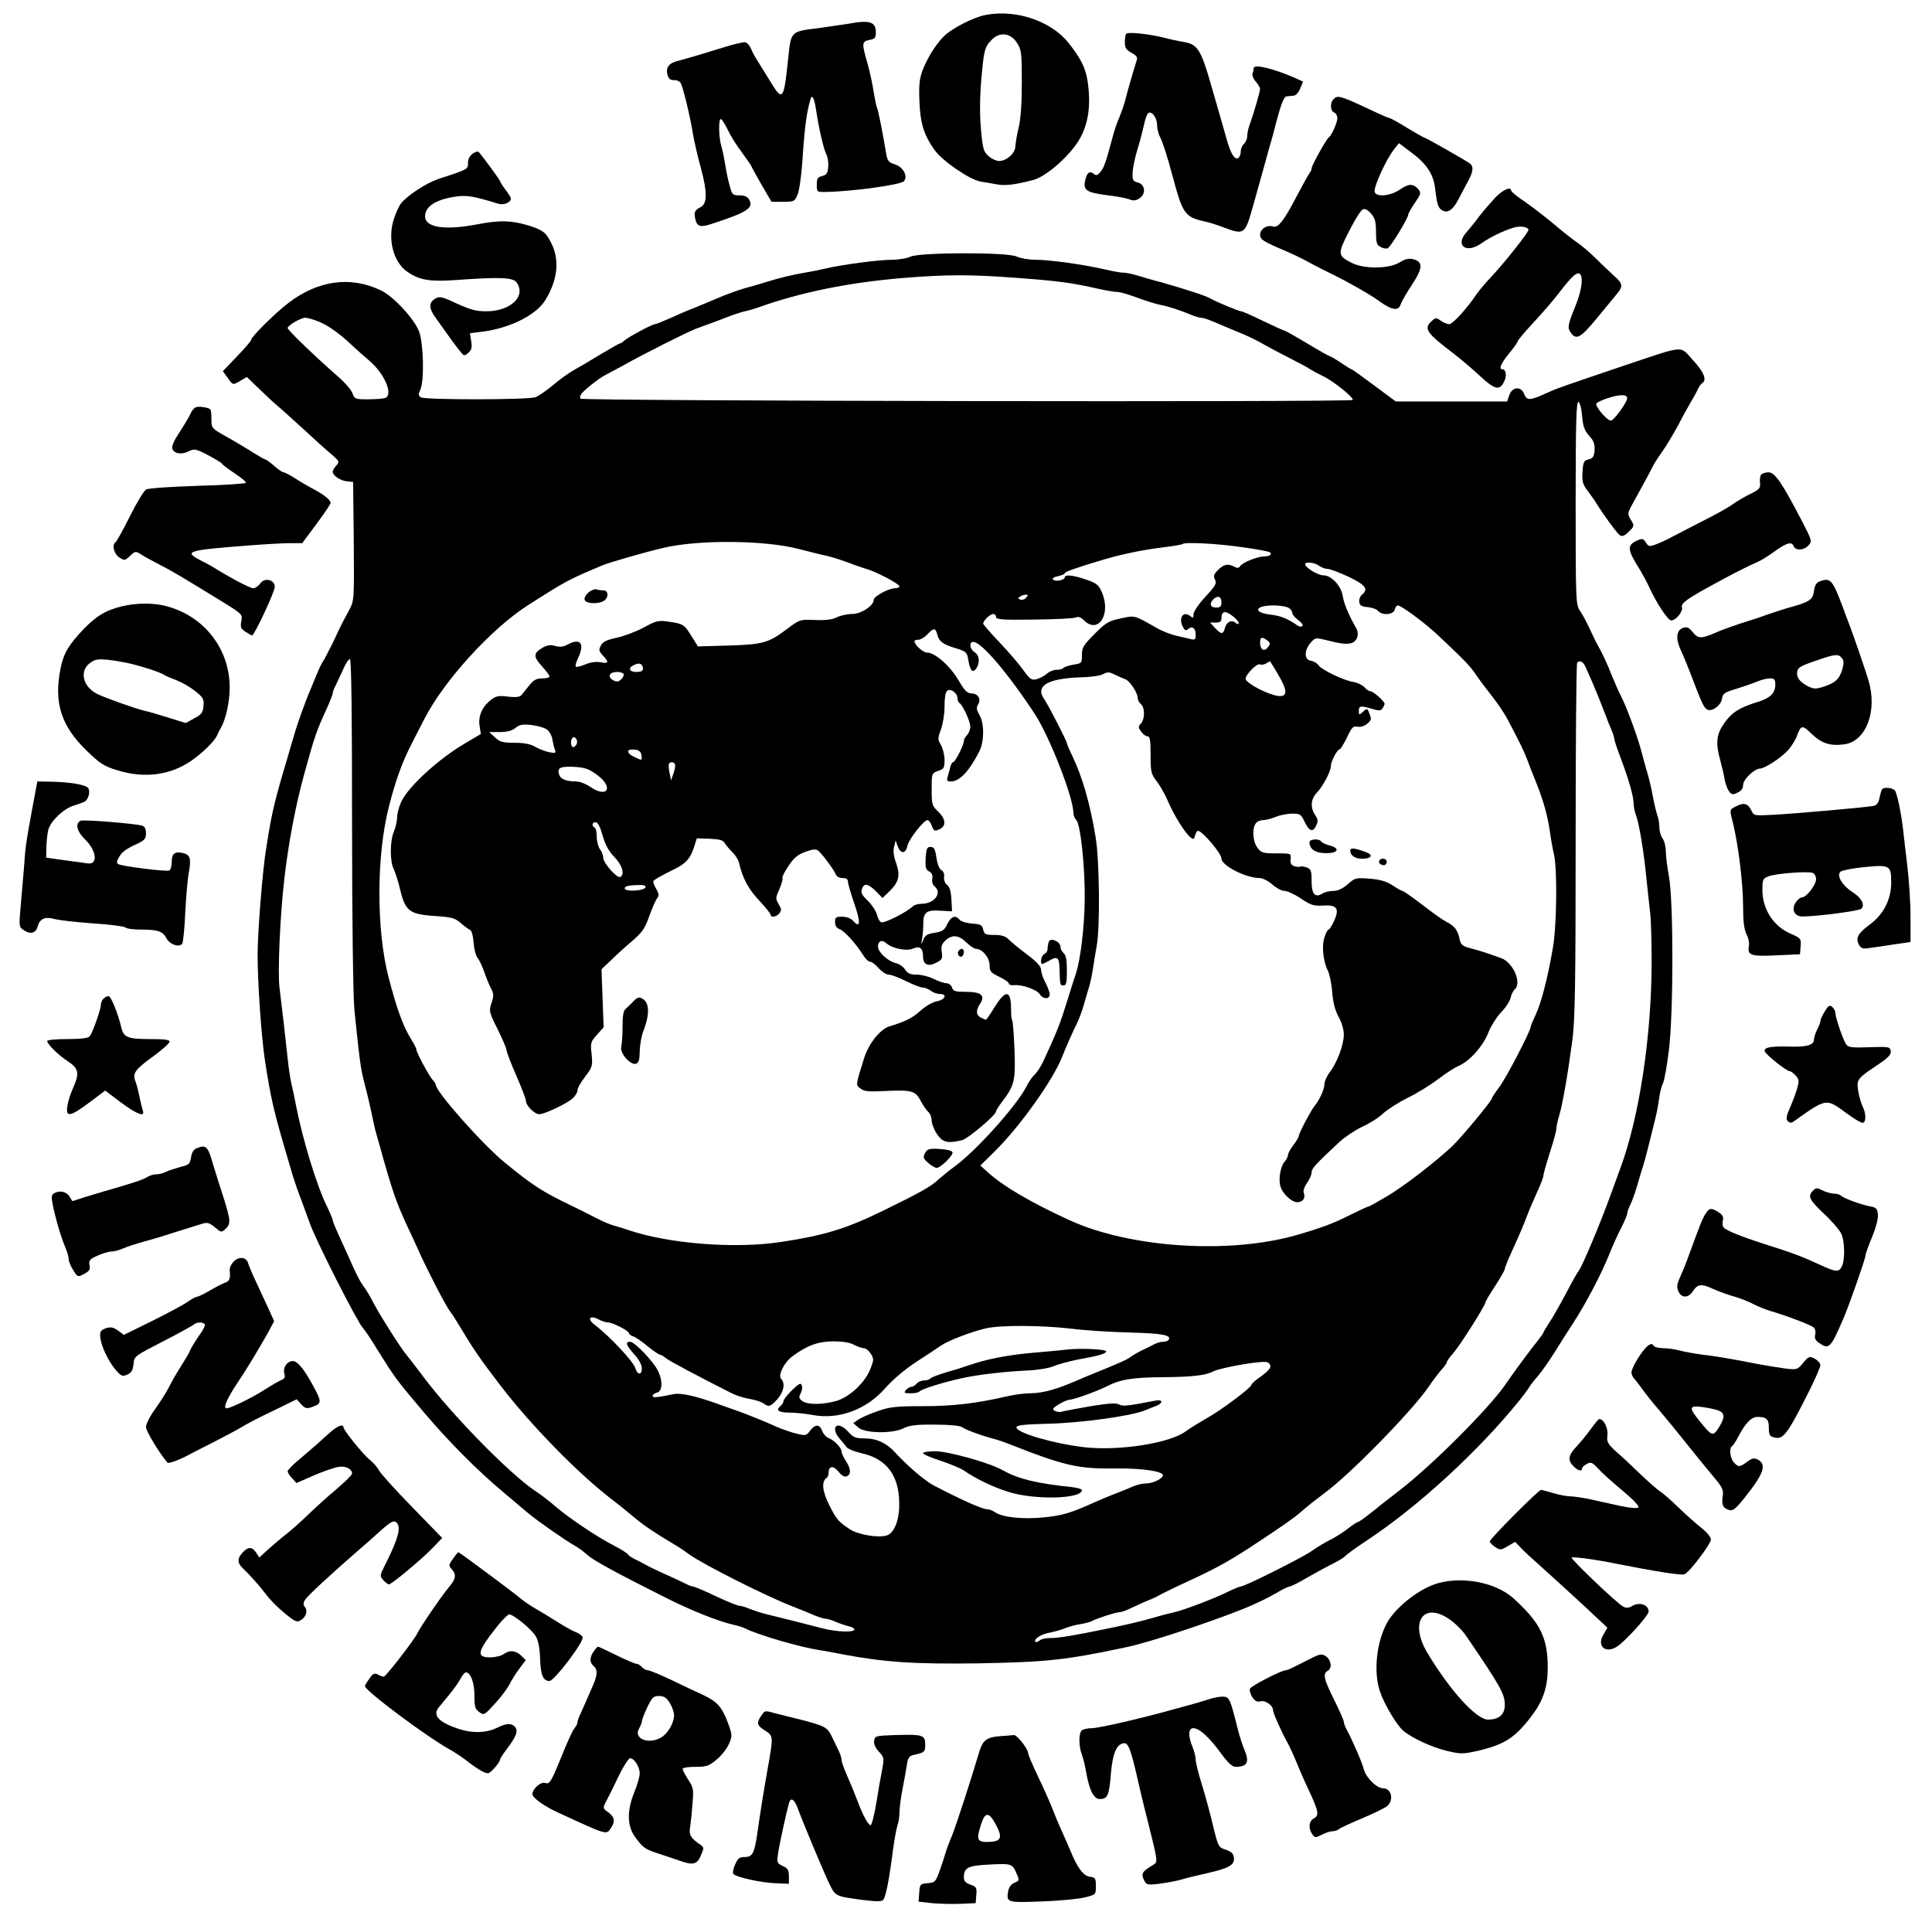 <?xml version="1.0" encoding="UTF-8" standalone="no"?>
<svg xmlns="http://www.w3.org/2000/svg" version="1.0" width="900pt" height="894pt" viewBox="0 0 900 894" preserveAspectRatio="xMidYMid meet">
  <g transform="translate(0,894) scale(0.1,-0.1)" fill="#000000" stroke="none">
    <path d="M4595 8871 c-59 -10 -165 -65 -201 -103 -40 -42 -75 -100 -98 -160 -13 -37 -16 -68 -13 -140 4 -103 21 -157 70 -226 38 -53 164 -139 216 -148 20 -3 54 -9 76 -13 38 -7 85 -1 166 20 50 12 139 83 193 154 62 79 82 179 62 310 -10 60 -31 103 -89 176 -80 100 -242 156 -382 130z m142 -130 c21 -32 23 -44 23 -185 0 -97 -5 -172 -15 -211 -8 -33 -14 -72 -15 -87 0 -31 -41 -68 -76 -68 -12 0 -35 10 -49 23 -23 20 -27 33 -35 121 -6 63 -6 143 0 220 13 153 16 165 48 199 38 40 88 35 119 -12z"></path>
    <path d="M3950 8829 c-25 -4 -83 -12 -130 -19 -140 -18 -134 -11 -149 -148 -20 -192 -25 -197 -86 -96 -22 36 -48 78 -57 92 -10 15 -23 39 -29 54 -6 15 -18 29 -27 31 -9 2 -55 -9 -102 -24 -77 -24 -157 -48 -217 -64 -38 -10 -52 -31 -44 -62 6 -20 14 -27 29 -26 11 1 25 -4 31 -11 11 -13 46 -156 61 -251 5 -27 20 -94 35 -148 30 -111 30 -165 0 -181 -28 -15 -33 -24 -27 -51 7 -40 23 -46 77 -28 168 55 196 74 175 113 -8 14 -21 20 -45 20 -32 0 -35 3 -45 42 -7 22 -16 66 -21 97 -5 31 -13 72 -19 91 -13 44 -13 133 -1 125 6 -3 20 -27 33 -53 12 -26 41 -72 64 -102 22 -30 43 -60 45 -66 2 -6 24 -45 48 -87 l45 -77 53 0 c52 0 55 1 69 35 8 20 19 99 24 187 9 132 19 202 36 257 7 23 17 4 25 -47 13 -89 36 -187 48 -210 7 -13 11 -39 9 -60 -2 -29 -8 -37 -28 -42 -21 -5 -25 -12 -25 -40 0 -35 0 -35 45 -34 119 2 347 33 361 50 19 24 -3 65 -41 78 -30 9 -36 16 -42 51 -14 87 -38 207 -43 215 -3 4 -9 36 -15 71 -5 35 -18 96 -29 134 -27 94 -27 101 9 109 25 4 30 10 30 34 0 51 -27 60 -130 41z"></path>
    <path d="M5247 8783 c-4 -3 -7 -21 -7 -39 0 -27 6 -36 31 -50 21 -11 29 -21 25 -32 -16 -50 -48 -162 -55 -192 -5 -19 -17 -53 -26 -75 -10 -22 -24 -62 -31 -90 -32 -120 -41 -147 -58 -166 -13 -16 -20 -18 -31 -9 -19 16 -32 6 -40 -31 -10 -45 7 -56 100 -68 45 -5 92 -14 107 -20 19 -7 31 -6 47 6 31 21 25 65 -9 73 -22 5 -25 11 -24 46 1 21 11 71 23 109 12 39 25 90 30 113 5 24 13 48 19 54 15 15 42 -19 42 -54 0 -16 6 -42 14 -56 14 -29 33 -88 61 -192 44 -165 56 -182 145 -201 19 -4 61 -17 92 -29 94 -35 98 -33 135 100 18 63 40 142 49 175 9 33 22 80 29 105 8 25 21 74 30 110 24 90 36 120 49 121 6 1 20 2 30 3 12 0 25 14 33 34 l13 32 -42 19 c-100 43 -188 64 -188 43 0 -6 -2 -17 -5 -24 -3 -8 3 -25 15 -38 11 -13 20 -28 20 -33 0 -13 -28 -110 -46 -160 -8 -20 -14 -48 -14 -61 0 -13 -7 -29 -15 -36 -8 -7 -15 -23 -15 -36 0 -12 -5 -26 -12 -30 -16 -10 -35 20 -53 85 -9 31 -25 88 -36 126 -11 39 -27 95 -36 125 -49 171 -64 194 -131 205 -20 3 -62 12 -92 20 -69 17 -165 27 -173 18z"></path>
    <path d="M6212 8478 c-17 -17 -15 -55 3 -62 8 -3 15 -15 15 -26 0 -21 -26 -80 -40 -90 -12 -9 -80 -131 -80 -144 0 -6 -4 -16 -9 -21 -5 -6 -32 -55 -61 -110 -60 -115 -86 -148 -111 -140 -27 9 -59 -12 -59 -39 0 -20 13 -29 86 -61 48 -20 103 -46 123 -57 20 -11 54 -29 76 -40 22 -11 54 -27 70 -35 74 -37 164 -89 206 -120 55 -39 85 -42 94 -10 4 12 27 52 52 90 51 77 53 107 8 119 -22 6 -38 2 -65 -14 -49 -31 -167 -32 -224 -2 -65 33 -66 41 -11 148 26 52 55 98 64 101 10 4 24 -3 38 -20 18 -21 23 -38 23 -85 0 -50 3 -61 21 -70 11 -7 26 -9 33 -7 13 5 96 141 96 157 0 5 14 30 31 55 30 44 30 47 14 66 -24 25 -43 24 -87 -6 -42 -28 -105 -34 -114 -10 -8 20 53 153 92 202 l21 26 56 -42 c71 -52 104 -101 112 -166 10 -82 14 -94 36 -106 25 -13 48 5 74 54 9 18 27 52 40 76 28 49 31 74 13 89 -15 12 -208 122 -215 122 -2 0 -38 20 -79 45 -40 25 -77 45 -81 45 -4 0 -25 9 -47 19 -185 87 -193 90 -214 69z"></path>
    <path d="M2202 8224 c-14 -9 -22 -26 -22 -43 0 -30 2 -29 -139 -75 -53 -18 -139 -73 -172 -112 -9 -11 -24 -43 -34 -73 -31 -95 -3 -203 64 -248 57 -39 105 -46 231 -37 194 14 260 12 276 -11 47 -64 -27 -135 -140 -135 -52 0 -74 6 -173 52 -32 14 -47 17 -62 9 -35 -19 -35 -47 1 -95 18 -25 44 -61 58 -81 14 -20 36 -50 49 -66 23 -29 24 -29 43 -12 15 13 18 25 13 54 l-6 37 58 7 c128 16 252 78 294 148 66 109 68 211 7 299 -14 20 -38 33 -87 48 -81 24 -133 25 -238 5 -152 -29 -243 -15 -243 38 1 47 53 79 148 92 49 6 80 1 193 -34 25 -8 59 6 59 24 0 5 -11 23 -25 41 -14 18 -25 36 -25 39 0 5 -74 107 -100 137 -3 4 -16 1 -28 -8z"></path>
    <path d="M6964 8018 c-22 -24 -56 -63 -75 -88 -18 -25 -44 -56 -56 -70 -58 -63 -3 -105 70 -52 42 29 97 56 149 72 30 9 68 3 68 -11 0 -12 -111 -152 -170 -215 -27 -28 -59 -66 -72 -85 -45 -67 -111 -139 -127 -139 -9 0 -27 7 -39 16 -21 15 -25 15 -43 -2 -38 -34 -24 -55 100 -149 35 -27 92 -75 127 -108 68 -63 91 -68 112 -22 12 25 7 55 -9 55 -19 0 -7 27 31 74 22 26 40 52 40 56 0 5 33 44 73 87 40 43 94 105 119 138 25 33 55 69 67 79 47 43 53 -30 12 -134 -38 -94 -40 -106 -24 -129 25 -37 47 -25 122 67 40 48 80 97 90 109 34 40 32 51 -12 90 -23 21 -62 58 -87 83 -25 25 -63 57 -85 72 -22 15 -69 52 -105 83 -36 30 -95 76 -132 102 -38 25 -68 50 -68 54 0 23 -40 5 -76 -33z"></path>
    <path d="M4240 7744 c-14 -7 -52 -14 -85 -14 -62 0 -236 -23 -315 -42 -25 -6 -65 -14 -90 -18 -51 -8 -126 -26 -185 -45 -22 -7 -67 -20 -100 -29 -33 -10 -89 -30 -125 -46 -36 -15 -85 -36 -110 -46 -25 -9 -73 -30 -108 -46 -34 -15 -66 -28 -71 -28 -12 0 -123 -59 -142 -76 -8 -8 -18 -14 -22 -14 -3 0 -44 -24 -92 -52 -47 -29 -105 -63 -127 -75 -22 -13 -64 -43 -93 -68 -29 -24 -65 -49 -80 -55 -33 -13 -514 -13 -534 -1 -12 8 -13 14 -3 36 19 41 15 211 -5 269 -21 58 -119 165 -178 193 -140 68 -292 48 -430 -57 -62 -47 -175 -159 -175 -173 0 -5 -30 -40 -66 -77 l-66 -69 22 -30 c25 -36 24 -36 61 -14 l29 17 61 -59 c34 -33 69 -65 78 -72 9 -7 61 -54 117 -105 55 -51 118 -108 139 -125 36 -31 37 -34 22 -51 -10 -10 -17 -23 -17 -29 0 -18 34 -41 65 -45 l30 -3 3 -276 c2 -273 2 -276 -21 -320 -36 -66 -41 -77 -77 -154 -19 -38 -39 -77 -45 -85 -6 -8 -19 -35 -29 -60 -10 -25 -24 -58 -31 -75 -21 -48 -62 -162 -75 -210 -5 -16 -18 -59 -28 -95 -62 -207 -75 -259 -101 -425 -18 -106 -40 -388 -41 -497 0 -137 17 -385 35 -503 27 -175 42 -237 102 -440 8 -27 21 -70 28 -95 8 -25 23 -70 35 -100 11 -30 31 -84 44 -120 27 -77 219 -456 246 -485 10 -11 40 -55 66 -99 86 -137 87 -139 218 -294 119 -140 248 -270 371 -373 49 -41 101 -85 115 -97 36 -31 172 -126 211 -148 19 -10 48 -31 64 -46 30 -27 129 -81 364 -199 120 -61 249 -112 321 -128 19 -4 44 -12 55 -18 56 -28 249 -85 340 -99 17 -2 64 -11 105 -19 200 -38 338 -47 635 -43 322 6 408 15 690 75 103 21 374 110 550 180 56 23 113 50 160 78 22 13 45 24 52 25 7 0 45 19 85 43 40 23 94 52 120 65 26 13 50 28 54 33 3 5 49 39 102 74 237 156 520 416 712 654 19 24 39 51 44 60 5 9 23 32 40 51 17 20 51 68 76 108 25 40 65 103 89 140 56 85 132 230 167 318 15 38 40 94 56 124 15 30 28 60 28 66 0 7 6 25 14 41 8 15 22 55 32 88 9 33 23 78 30 100 11 37 19 68 54 210 7 28 16 73 19 100 4 28 12 59 18 70 6 11 18 79 27 150 22 173 22 692 1 810 -8 44 -15 98 -15 120 0 22 -7 49 -15 59 -8 11 -15 34 -15 52 0 18 -4 44 -10 58 -5 15 -14 52 -20 84 -5 31 -17 82 -26 112 -9 30 -22 78 -29 105 -18 67 -68 203 -94 253 -12 23 -30 65 -42 94 -19 51 -50 116 -69 148 -5 8 -20 40 -34 70 -14 30 -34 69 -46 85 -19 29 -20 44 -20 503 0 375 3 473 13 470 7 -3 14 -29 17 -65 4 -49 11 -68 33 -93 22 -24 27 -39 25 -68 -2 -29 -8 -37 -28 -42 -22 -5 -25 -12 -28 -58 -3 -45 1 -58 25 -90 15 -20 33 -45 38 -54 35 -57 99 -144 112 -152 11 -6 23 -1 41 18 26 25 26 27 9 55 -16 27 -16 30 7 72 62 112 80 146 94 174 8 17 30 50 48 75 17 25 50 79 72 120 21 41 49 91 60 110 12 19 26 45 31 57 5 11 15 24 20 28 24 14 9 52 -43 108 -64 69 -27 72 -341 -33 -283 -96 -288 -97 -352 -126 -66 -30 -81 -30 -93 1 -14 37 -55 34 -69 -5 l-10 -30 -260 0 -259 0 -101 75 c-55 41 -102 75 -105 75 -3 0 -25 14 -49 30 -25 17 -48 30 -51 30 -3 0 -51 27 -106 60 -55 33 -103 60 -106 60 -4 0 -48 20 -100 45 -51 25 -97 45 -102 45 -11 0 -117 44 -146 61 -20 12 -127 46 -226 74 -36 9 -85 24 -109 31 -25 8 -55 14 -69 14 -13 0 -51 7 -85 15 -99 23 -257 45 -322 45 -34 0 -72 7 -89 15 -40 21 -458 20 -496 -1z m505 -99 c187 -14 247 -22 375 -51 36 -8 74 -14 86 -14 12 0 52 -12 90 -26 38 -14 87 -30 109 -34 41 -8 86 -23 143 -46 18 -8 39 -14 47 -14 8 0 31 -7 52 -16 61 -26 95 -40 143 -60 25 -10 65 -30 90 -44 25 -15 79 -43 120 -64 41 -21 89 -46 105 -57 17 -10 41 -23 54 -29 48 -21 151 -104 142 -113 -11 -11 -3587 -5 -3597 6 -3 3 -2 12 3 20 8 16 87 78 113 90 8 4 44 24 80 43 94 53 299 156 340 172 19 7 46 17 60 22 14 5 50 18 80 30 30 12 71 26 90 30 19 4 49 13 65 19 194 69 417 115 670 136 207 17 319 17 540 0z m-3263 -202 c44 -17 98 -55 154 -108 17 -16 55 -50 83 -74 72 -60 115 -160 75 -175 -9 -3 -44 -6 -79 -6 -60 0 -63 1 -73 28 -5 16 -38 53 -73 83 -94 82 -229 211 -229 221 0 12 62 48 82 48 10 0 37 -8 60 -17z m6098 -358 c0 -19 -62 -104 -76 -104 -18 -1 -77 70 -67 80 14 14 86 38 116 38 17 1 27 -4 27 -14z m-3860 -702 c52 -13 113 -29 135 -33 22 -5 65 -19 95 -30 30 -12 69 -25 85 -30 43 -11 155 -70 155 -81 0 -5 -9 -9 -20 -9 -30 0 -100 -38 -100 -54 0 -28 -59 -66 -101 -66 -22 0 -53 -7 -70 -15 -20 -11 -52 -15 -102 -13 -71 3 -72 2 -131 -42 -86 -65 -112 -72 -273 -77 l-142 -4 -31 50 c-33 53 -38 56 -111 66 -41 6 -54 3 -112 -29 -36 -19 -92 -40 -126 -47 -45 -10 -63 -18 -72 -36 -11 -20 -9 -26 9 -46 30 -32 28 -39 -10 -32 -21 4 -48 0 -72 -10 -21 -9 -41 -14 -44 -10 -3 3 2 21 11 40 33 69 10 96 -52 61 -17 -9 -34 -11 -55 -5 -22 7 -37 4 -60 -9 -42 -25 -42 -41 -1 -86 19 -21 35 -42 35 -47 0 -5 -15 -9 -34 -9 -27 0 -40 -7 -60 -32 -15 -18 -31 -39 -37 -46 -8 -9 -26 -11 -63 -7 -43 6 -55 3 -79 -15 -41 -32 -60 -76 -53 -121 l6 -38 -76 -45 c-121 -71 -262 -200 -295 -271 -10 -22 -19 -54 -19 -71 0 -17 -7 -48 -15 -67 -19 -45 -19 -139 -1 -175 7 -15 22 -60 31 -100 24 -96 43 -111 162 -119 77 -5 92 -9 120 -33 17 -15 36 -29 43 -32 7 -2 14 -27 16 -57 2 -30 10 -61 17 -70 8 -9 22 -38 32 -66 9 -27 24 -63 32 -79 13 -24 14 -34 3 -67 -13 -37 -12 -43 28 -123 23 -46 42 -91 42 -99 0 -8 20 -60 45 -117 25 -57 45 -110 45 -118 0 -22 40 -62 62 -62 25 0 127 48 156 74 12 11 22 27 22 37 0 10 16 39 36 64 34 45 35 50 30 104 -6 53 -5 58 25 91 l31 35 -5 135 -5 135 42 40 c22 22 67 63 99 90 49 42 62 61 82 119 14 38 30 75 37 83 9 11 8 21 -6 44 -10 17 -15 33 -12 36 8 8 43 28 101 56 53 27 73 51 90 107 l11 35 59 -2 c45 -2 63 -6 70 -19 6 -10 22 -29 36 -43 15 -14 29 -37 32 -51 16 -70 43 -121 93 -174 30 -32 54 -62 54 -67 0 -15 27 -10 41 7 10 13 10 20 -4 43 -15 25 -14 30 4 70 10 24 17 47 14 51 -3 4 10 30 28 56 24 37 43 53 78 66 37 13 50 14 61 5 20 -17 73 -89 81 -109 4 -11 17 -18 32 -18 17 0 25 -5 25 -17 0 -10 14 -56 30 -103 30 -86 28 -117 -5 -80 -11 12 -31 20 -52 20 -29 0 -33 -3 -33 -25 0 -17 7 -28 23 -34 22 -9 75 -67 110 -123 10 -16 23 -28 31 -28 7 0 25 -13 39 -30 15 -16 36 -30 47 -30 11 0 47 -13 80 -30 33 -16 68 -30 78 -30 10 0 27 -7 38 -15 10 -8 29 -15 42 -15 36 0 26 -27 -14 -34 -20 -4 -53 -23 -76 -44 -38 -34 -69 -50 -145 -73 -43 -13 -97 -81 -118 -149 -40 -129 -39 -122 -17 -140 17 -14 37 -16 116 -12 122 6 141 1 165 -46 11 -21 27 -44 35 -51 9 -8 16 -25 16 -40 0 -14 11 -43 25 -64 27 -39 49 -44 117 -28 26 6 158 117 158 134 0 4 12 24 26 42 60 79 65 98 60 244 -3 73 -8 136 -11 139 -3 3 -5 24 -5 48 0 93 -24 97 -76 14 -20 -33 -39 -60 -41 -60 -2 0 -13 5 -24 10 -23 13 -24 33 -3 65 25 38 5 55 -67 55 -49 0 -59 3 -64 20 -4 11 -15 20 -26 20 -11 0 -37 9 -59 20 -22 11 -57 20 -78 20 -31 0 -43 5 -56 24 -8 13 -28 27 -44 30 -35 8 -82 51 -82 76 0 27 18 35 38 17 29 -26 96 -39 127 -25 30 13 45 1 45 -38 0 -37 24 -48 60 -29 29 15 32 20 27 50 -4 26 0 38 17 54 31 29 62 26 98 -9 16 -16 37 -30 46 -30 28 0 62 -41 62 -76 0 -28 5 -35 45 -54 25 -12 45 -26 45 -32 0 -5 10 -8 23 -7 36 4 106 -20 120 -41 15 -25 47 -26 47 -2 0 9 -9 34 -20 55 -11 20 -20 47 -20 59 0 16 -20 38 -67 73 -37 28 -75 59 -85 70 -14 14 -32 20 -66 20 -41 0 -47 3 -52 25 -5 22 -12 25 -52 28 -26 2 -52 10 -58 18 -20 23 -39 16 -57 -20 -13 -29 -23 -35 -59 -41 -34 -5 -45 -11 -53 -33 -10 -25 -11 -25 -5 8 3 19 5 48 5 64 -1 56 14 68 77 64 l57 -3 -3 55 c-2 38 -8 59 -20 68 -10 7 -16 23 -14 37 2 14 -3 27 -13 32 -10 6 -19 30 -23 59 -6 40 -11 49 -27 49 -17 0 -20 -8 -23 -52 -2 -43 0 -54 16 -62 13 -7 18 -18 15 -34 -3 -14 2 -29 11 -36 37 -31 -2 -81 -62 -81 -15 0 -33 -5 -39 -11 -27 -27 -133 -81 -148 -75 -7 2 -16 19 -20 35 -4 17 -23 46 -42 65 -27 25 -34 38 -28 54 9 30 28 27 65 -9 l31 -32 29 28 c47 45 55 76 35 133 -12 33 -15 59 -10 78 l7 29 10 -27 c13 -37 37 -36 45 2 6 30 76 120 94 120 5 0 14 -11 19 -25 11 -28 14 -29 41 -15 28 15 23 48 -11 80 -28 26 -30 33 -30 103 0 74 0 75 30 86 27 9 30 14 30 51 0 23 -8 55 -17 70 -15 26 -15 31 0 72 9 24 17 71 17 103 0 74 9 91 39 76 11 -7 21 -20 21 -31 0 -10 4 -21 9 -24 16 -10 51 -86 51 -111 0 -13 -7 -30 -15 -39 -8 -8 -15 -20 -15 -27 0 -19 -40 -99 -50 -99 -4 0 -10 -10 -13 -22 -3 -13 -9 -33 -12 -45 -6 -20 -4 -23 16 -23 40 1 84 48 131 140 23 45 24 129 1 169 -14 24 -16 34 -7 49 16 25 0 52 -31 52 -19 0 -32 13 -61 63 -39 66 -109 127 -144 127 -20 0 -59 35 -60 53 0 4 8 7 18 7 10 0 29 11 42 25 29 31 38 31 46 0 8 -33 27 -47 88 -65 46 -14 51 -19 56 -51 9 -53 20 -66 37 -44 19 27 16 63 -7 77 -23 15 -27 48 -6 48 37 0 158 -141 286 -335 68 -103 180 -389 180 -460 0 -12 6 -27 13 -34 20 -16 42 -219 40 -371 -1 -129 -20 -281 -41 -345 -6 -16 -25 -77 -43 -135 -29 -94 -45 -136 -110 -276 -11 -23 -28 -49 -39 -59 -11 -10 -29 -36 -40 -59 -47 -90 -238 -302 -335 -371 -22 -16 -54 -42 -71 -57 -38 -36 -82 -60 -259 -147 -174 -85 -273 -115 -475 -146 -214 -33 -525 -9 -715 56 -16 6 -44 14 -61 19 -17 4 -53 19 -80 33 -27 14 -83 42 -124 62 -130 62 -180 94 -309 200 -103 84 -321 330 -321 362 0 4 -6 14 -14 22 -19 22 -76 128 -76 141 0 6 -11 27 -24 48 -38 61 -67 140 -106 290 -57 220 -57 563 1 792 31 123 63 212 109 300 18 36 45 88 59 115 91 176 309 415 476 523 183 117 193 122 350 188 36 15 196 61 285 82 164 39 474 36 630 -5z m2067 8 c67 -9 126 -20 129 -24 11 -10 -1 -18 -27 -19 -32 0 -102 -29 -112 -45 -6 -10 -13 -10 -27 -3 -29 16 -49 12 -76 -15 -20 -20 -23 -29 -14 -45 9 -17 3 -28 -45 -80 -31 -33 -55 -69 -55 -81 0 -18 -3 -19 -15 -9 -33 27 -57 -9 -34 -51 8 -16 13 -18 24 -9 19 16 35 4 35 -27 0 -23 -3 -25 -27 -19 -16 4 -46 11 -68 16 -22 5 -60 20 -85 34 -109 62 -102 60 -171 45 -56 -12 -70 -21 -121 -73 -51 -51 -58 -63 -58 -97 0 -38 -1 -39 -40 -45 -22 -4 -43 -11 -46 -15 -3 -5 -17 -9 -31 -9 -15 0 -36 -8 -47 -19 -12 -10 -33 -21 -48 -25 -23 -5 -31 0 -62 44 -20 28 -70 86 -111 129 -41 43 -75 82 -75 86 0 14 32 45 47 45 7 0 13 -6 13 -14 0 -12 29 -14 178 -12 97 1 185 5 194 10 11 5 23 1 37 -13 68 -68 129 30 83 132 -14 33 -25 41 -72 57 -59 21 -100 25 -100 11 0 -13 -43 -22 -54 -11 -6 6 2 12 22 16 18 4 32 10 32 14 0 7 68 30 190 66 87 25 176 43 265 54 49 6 91 13 94 16 10 10 164 2 278 -15z m357 -86 c11 -8 29 -15 40 -15 12 0 56 -17 99 -37 79 -38 93 -57 62 -83 -9 -7 -15 -23 -13 -34 2 -16 11 -22 40 -24 20 -2 42 -10 48 -18 19 -22 71 -18 77 6 3 11 9 20 14 20 17 0 130 -84 191 -142 124 -117 149 -143 175 -183 15 -22 49 -67 75 -100 26 -33 59 -82 73 -110 52 -98 73 -141 88 -180 8 -22 28 -74 45 -115 34 -86 52 -152 63 -230 4 -30 12 -75 18 -100 16 -71 13 -332 -5 -435 -25 -144 -54 -256 -80 -311 -13 -28 -24 -54 -24 -58 0 -19 -115 -240 -146 -280 -18 -24 -34 -48 -34 -52 0 -11 -145 -186 -187 -225 -82 -76 -216 -179 -296 -228 -47 -28 -88 -51 -92 -51 -4 0 -43 -18 -87 -40 -77 -39 -134 -60 -248 -93 -314 -90 -773 -60 -1055 68 -180 82 -313 160 -384 225 l-34 31 64 63 c118 115 277 338 318 446 16 41 47 111 71 160 9 19 22 55 29 80 7 25 17 59 22 75 6 17 15 57 20 90 5 33 13 83 18 110 16 83 13 397 -5 504 -25 155 -62 283 -108 378 -14 29 -26 57 -26 61 0 10 -87 179 -106 206 -43 61 17 96 171 101 44 1 91 7 104 15 21 11 30 10 55 -3 17 -8 39 -18 48 -21 20 -6 58 -63 58 -87 0 -9 7 -22 15 -29 19 -16 19 -69 0 -90 -13 -14 -13 -19 1 -38 8 -12 22 -22 30 -22 11 0 14 -18 14 -86 0 -79 2 -89 28 -123 16 -20 39 -61 52 -91 26 -63 79 -148 104 -169 15 -13 18 -12 23 7 3 12 9 22 14 22 19 0 109 -105 109 -129 0 -33 114 -91 178 -91 13 0 40 -13 59 -30 18 -16 44 -30 57 -30 13 0 48 -16 77 -36 45 -30 59 -35 102 -32 65 4 78 -14 52 -71 -10 -23 -22 -41 -26 -41 -4 0 -13 -16 -19 -36 -14 -40 -6 -113 16 -156 7 -14 17 -59 20 -100 4 -50 14 -86 30 -115 14 -25 24 -58 24 -82 0 -48 -31 -130 -65 -175 -14 -18 -25 -43 -25 -55 0 -23 -23 -75 -45 -101 -17 -20 -75 -130 -75 -142 0 -5 -11 -24 -25 -42 -14 -18 -25 -39 -25 -46 0 -7 -7 -21 -15 -30 -19 -21 -30 -79 -21 -113 8 -35 52 -77 79 -77 27 0 40 20 30 46 -3 8 4 28 16 44 11 16 21 38 21 49 0 18 18 38 130 142 25 23 73 55 107 71 35 16 79 44 98 63 20 18 70 50 112 71 42 20 105 59 141 86 35 27 78 55 95 62 54 23 117 94 142 160 10 26 36 67 57 90 22 22 42 53 45 68 3 15 12 33 19 39 35 29 -7 126 -63 146 -81 29 -102 35 -143 46 -38 10 -45 16 -51 44 -8 40 -23 60 -61 79 -16 8 -67 44 -113 80 -46 35 -87 64 -92 64 -4 0 -25 12 -46 26 -28 18 -56 27 -106 31 -65 5 -69 4 -103 -26 -24 -21 -46 -31 -67 -31 -17 0 -40 -5 -50 -12 -35 -21 -51 -4 -51 57 0 49 -3 57 -22 64 -13 5 -26 7 -31 4 -4 -2 -16 -1 -27 2 -15 5 -20 14 -18 33 3 27 3 27 -66 27 -63 0 -70 2 -89 27 -22 30 -25 91 -6 114 6 8 22 14 34 14 12 0 39 7 58 15 20 8 54 15 77 15 36 0 41 -3 57 -37 22 -46 39 -52 54 -19 10 20 9 30 -5 50 -23 36 -20 74 9 104 30 33 65 99 65 125 0 21 30 77 41 77 4 0 19 25 34 55 22 47 29 54 48 50 13 -3 32 2 45 13 20 16 22 22 12 46 -10 28 -11 28 -30 11 -19 -17 -20 -17 -20 3 0 25 8 26 62 10 33 -10 41 -9 49 3 5 8 9 17 9 21 0 11 -53 58 -66 58 -6 0 -19 8 -28 19 -9 10 -32 21 -50 24 -46 7 -148 56 -164 78 -7 10 -22 19 -35 21 -31 4 -33 45 -4 81 23 27 25 27 68 17 75 -19 98 -22 123 -16 28 7 40 42 23 71 -35 62 -57 114 -62 149 -8 48 -53 96 -90 96 -26 0 -85 36 -85 52 0 13 44 8 64 -7z m-1364 -149 c-6 -8 -18 -12 -27 -9 -12 5 -12 7 -1 14 7 5 19 9 27 9 11 0 11 -3 1 -14z m910 -21 c0 -20 -5 -25 -25 -25 -27 0 -33 18 -13 38 20 20 38 14 38 -13z m311 -25 c10 -6 19 -17 19 -25 0 -7 12 -22 27 -33 16 -11 24 -24 20 -28 -4 -5 -16 -3 -25 4 -43 30 -77 44 -123 49 -85 10 -74 43 14 43 27 0 57 -5 68 -10z m-257 -41 c14 -11 26 -25 26 -31 0 -7 -5 -7 -14 1 -19 16 -43 4 -50 -25 -8 -30 -17 -30 -46 1 l-23 25 26 0 c20 0 27 5 27 18 0 37 17 40 54 11z m159 -112 c15 -11 16 -15 4 -31 -17 -24 -37 -13 -37 20 0 27 8 30 33 11z m-4263 -854 c0 -450 5 -809 11 -868 24 -235 29 -274 49 -350 12 -44 25 -102 31 -130 5 -27 15 -72 23 -100 8 -27 22 -77 31 -110 47 -165 63 -209 111 -314 20 -42 45 -96 56 -121 34 -77 120 -244 142 -275 12 -16 26 -37 31 -46 83 -138 104 -169 208 -305 143 -186 363 -411 522 -532 33 -25 79 -63 103 -83 36 -31 87 -66 201 -134 9 -5 32 -21 51 -35 68 -49 365 -198 485 -244 39 -15 85 -34 103 -42 18 -7 39 -14 47 -14 8 0 29 -6 47 -14 18 -8 45 -17 61 -21 15 -3 27 -10 27 -15 0 -15 -82 -12 -148 5 -31 8 -93 24 -137 35 -44 11 -100 25 -125 31 -25 6 -60 18 -78 25 -18 8 -39 14 -47 14 -8 0 -58 20 -111 45 -52 25 -100 45 -106 45 -5 0 -22 6 -36 14 -15 7 -58 28 -97 45 -38 17 -77 36 -85 41 -8 5 -29 16 -46 24 -17 8 -35 19 -38 25 -4 6 -31 23 -59 38 -75 37 -213 129 -277 184 -30 26 -73 59 -95 73 -119 79 -387 352 -522 532 -37 49 -74 97 -81 105 -22 25 -122 182 -149 234 -14 28 -35 64 -47 80 -22 30 -38 63 -74 145 -11 25 -32 70 -46 101 -14 31 -26 60 -26 65 0 5 -13 36 -29 69 -47 97 -112 310 -143 470 -5 28 -14 70 -20 95 -6 25 -14 79 -18 120 -9 87 -28 250 -38 330 -9 73 3 342 23 510 20 171 52 337 91 480 50 182 59 207 105 307 16 35 29 68 29 74 0 6 6 23 14 37 7 15 23 48 35 75 11 26 25 47 31 47 7 0 10 -256 10 -767z m4314 695 c44 -74 45 -104 2 -100 -46 5 -144 55 -153 78 -6 16 53 78 67 69 5 -3 18 -1 27 4 10 6 19 11 19 11 1 0 18 -28 38 -62z m1424 50 c9 -12 66 -145 99 -233 8 -22 21 -55 29 -73 8 -18 14 -38 14 -44 0 -6 13 -45 29 -87 38 -100 61 -181 61 -214 0 -14 5 -38 11 -54 15 -39 38 -179 49 -298 6 -55 13 -125 17 -155 4 -30 7 -136 7 -235 -1 -346 -58 -722 -147 -960 -16 -44 -35 -96 -42 -115 -46 -129 -135 -341 -151 -360 -7 -8 -33 -55 -59 -105 -26 -49 -60 -109 -76 -133 -16 -24 -29 -46 -29 -49 0 -3 -12 -19 -26 -37 -30 -37 -114 -150 -149 -202 -76 -112 -346 -382 -499 -499 -43 -33 -102 -79 -131 -103 -29 -23 -55 -42 -60 -42 -4 0 -24 -13 -44 -29 -20 -16 -56 -39 -81 -52 -25 -12 -65 -36 -90 -54 -46 -32 -312 -165 -330 -165 -6 0 -34 -12 -63 -26 -63 -31 -199 -83 -247 -94 -19 -4 -62 -15 -95 -25 -72 -20 -106 -28 -205 -49 -170 -35 -238 -46 -276 -46 -22 0 -45 -5 -52 -12 -6 -6 -15 -9 -19 -5 -10 11 28 36 67 42 19 4 51 12 70 20 19 8 53 17 75 20 22 4 44 10 50 13 17 11 109 41 127 42 9 0 29 6 45 14 29 14 87 40 113 50 8 3 22 10 30 15 8 5 51 26 95 47 160 73 218 105 322 172 148 97 216 144 251 176 20 18 66 54 102 81 116 84 406 380 485 495 20 30 48 66 61 81 13 14 24 29 24 34 0 5 13 23 28 40 28 29 152 225 152 239 0 4 20 38 45 76 25 38 45 74 45 79 0 6 14 41 31 78 46 101 55 124 74 173 9 25 30 73 46 108 16 34 29 69 29 77 0 8 14 56 30 107 17 51 30 100 30 109 0 9 6 39 14 65 16 55 39 186 61 351 12 92 15 257 15 931 0 450 3 822 7 825 10 10 19 8 31 -5z m-4385 -12 c7 -18 -1 -26 -29 -26 -30 0 -39 16 -17 29 25 14 40 13 46 -3z m-88 -35 c3 -5 -2 -16 -11 -25 -12 -12 -20 -13 -35 -6 -32 17 -22 40 17 40 13 0 25 -4 29 -9z m-359 -258 c12 -7 24 -28 27 -46 3 -18 8 -40 12 -49 6 -16 3 -17 -26 -12 -19 4 -48 15 -65 25 -22 13 -51 19 -96 19 -56 0 -69 4 -92 25 l-27 25 49 0 c34 0 57 6 73 19 19 16 34 18 74 14 28 -4 60 -12 71 -20z m141 -67 c-4 -9 -11 -16 -17 -16 -11 0 -14 33 -3 43 11 11 26 -10 20 -27z m301 -53 c4 -27 4 -27 -37 -7 -36 18 -32 37 7 32 19 -2 28 -10 30 -25z m156 -42 c3 -5 0 -24 -6 -42 l-12 -34 -7 35 c-4 19 -5 38 -3 42 7 11 22 10 28 -1z m-362 -51 c78 -57 48 -110 -31 -56 -20 14 -50 26 -67 26 -46 0 -73 11 -79 31 -11 32 4 40 68 37 52 -3 70 -9 109 -38z m25 -281 c12 -43 28 -73 55 -101 37 -38 49 -80 28 -93 -14 -9 -80 65 -80 90 0 11 -7 29 -15 39 -8 11 -15 37 -15 57 0 21 -4 41 -10 44 -15 9 -12 25 5 25 10 0 21 -21 32 -61z m200 -242 c-5 -17 -97 -22 -97 -5 0 9 17 14 51 15 36 2 49 -1 46 -10z m-175 -2027 c22 0 98 -39 98 -50 0 -5 9 -11 20 -15 10 -3 41 -24 67 -46 26 -21 52 -39 57 -39 5 0 17 -7 26 -15 13 -12 160 -90 311 -166 20 -10 56 -21 80 -25 24 -4 53 -13 64 -20 27 -19 32 -18 66 18 30 33 38 75 18 95 -16 16 13 76 52 105 69 51 119 69 189 70 43 0 78 -5 98 -16 17 -9 38 -16 46 -16 9 0 23 -11 32 -25 15 -24 15 -29 0 -68 -24 -65 -96 -133 -158 -152 -64 -19 -137 -19 -161 -1 -15 12 -17 18 -7 36 6 12 9 29 5 37 -4 13 -13 9 -45 -22 -22 -22 -40 -44 -40 -51 0 -6 -7 -17 -15 -24 -23 -19 -8 -30 44 -30 26 0 74 -5 106 -11 123 -23 251 25 339 125 35 40 92 88 144 122 48 31 100 65 115 76 35 24 145 66 212 81 69 15 257 14 395 -2 63 -8 187 -16 275 -18 150 -4 193 -12 179 -34 -3 -5 -14 -9 -26 -9 -11 0 -32 -6 -46 -14 -15 -8 -34 -17 -42 -21 -19 -8 -54 -28 -71 -41 -8 -6 -50 -25 -94 -43 -44 -18 -93 -38 -110 -45 -131 -58 -190 -75 -258 -76 -27 0 -76 -7 -110 -15 -139 -32 -247 -45 -387 -45 -124 0 -155 -3 -211 -23 -36 -12 -76 -30 -90 -39 l-24 -17 24 -21 c31 -27 161 -29 212 -2 27 13 58 17 146 16 65 0 117 -5 125 -12 14 -11 89 -39 143 -53 17 -4 53 -16 80 -27 254 -100 319 -115 494 -112 125 1 225 -14 218 -34 -5 -16 -48 -36 -79 -36 -15 0 -42 -6 -60 -14 -18 -8 -53 -22 -78 -32 -25 -9 -67 -27 -95 -39 -119 -54 -155 -64 -242 -73 -98 -10 -193 0 -228 24 -11 8 -28 14 -37 14 -23 0 -124 46 -251 112 -40 22 -120 90 -174 149 -43 48 -89 69 -148 69 -39 0 -51 5 -73 30 -30 34 -62 40 -62 12 0 -11 9 -30 21 -43 12 -13 26 -31 33 -40 6 -8 37 -21 69 -28 117 -26 175 -103 176 -234 1 -79 -24 -141 -61 -150 -40 -11 -131 5 -168 29 -56 37 -63 46 -98 115 -32 64 -36 109 -11 125 5 3 9 14 9 24 0 32 22 35 46 5 14 -18 28 -26 38 -22 22 9 20 36 -4 72 -11 17 -20 37 -20 45 0 17 -36 53 -63 63 -9 4 -22 18 -27 32 -12 32 -33 32 -57 0 -17 -23 -21 -23 -63 -13 -25 6 -67 21 -95 33 -52 24 -125 53 -185 75 -19 6 -57 20 -85 30 -103 37 -173 53 -207 46 -79 -16 -98 -18 -98 -8 0 5 9 12 20 15 32 8 27 74 -9 125 -41 56 -99 112 -116 112 -24 0 -18 -17 20 -59 22 -24 35 -49 35 -66 0 -31 -21 -30 -30 1 -8 31 -121 151 -190 203 -37 28 -23 47 19 25 14 -8 34 -14 43 -14z m3086 -202 c2 -10 -14 -28 -42 -48 -25 -17 -46 -35 -46 -40 0 -13 -145 -122 -215 -160 -33 -19 -74 -44 -91 -57 -75 -56 -313 -93 -475 -74 -143 17 -314 67 -314 92 0 10 31 14 140 17 158 3 396 36 460 63 11 5 32 13 48 19 15 5 27 14 27 21 0 6 -11 8 -27 5 -129 -25 -151 -28 -170 -18 -14 8 -50 5 -132 -8 -62 -11 -121 -22 -132 -25 -10 -4 -26 -2 -35 3 -14 8 -11 12 19 31 19 11 41 21 49 21 19 0 125 38 173 62 64 33 121 42 265 43 131 1 197 8 232 27 31 16 201 47 243 44 11 0 21 -8 23 -18z"></path>
    <path d="M2741 6180 c-13 -12 -21 -26 -17 -35 6 -17 58 -20 87 -5 25 14 25 50 0 50 -11 0 -25 2 -33 5 -7 2 -24 -4 -37 -15z"></path>
    <path d="M4886 4554 c-3 -9 -6 -24 -6 -34 0 -10 -7 -20 -15 -24 -14 -5 -22 -46 -9 -46 3 0 19 8 35 17 36 21 44 13 45 -48 2 -68 2 -69 19 -69 12 0 15 14 15 69 0 49 -4 72 -15 81 -8 7 -15 20 -15 30 0 24 -46 44 -54 24z"></path>
    <path d="M4465 4510 c-8 -13 4 -32 16 -25 12 8 12 35 0 35 -6 0 -13 -4 -16 -10z"></path>
    <path d="M2952 4277 c-11 -12 -28 -28 -36 -35 -12 -9 -16 -32 -16 -85 0 -40 -3 -82 -6 -93 -8 -29 44 -88 69 -79 13 6 17 19 17 59 1 28 8 69 16 91 32 81 30 136 -5 154 -14 8 -23 5 -39 -12z"></path>
    <path d="M4309 3569 c-10 -20 -8 -26 15 -46 15 -13 33 -23 39 -23 19 0 79 59 74 73 -2 7 -26 13 -60 15 -49 3 -57 0 -68 -19z"></path>
    <path d="M6100 5017 c0 -32 27 -51 76 -51 58 -1 69 23 17 36 -18 5 -35 13 -38 18 -9 15 -55 12 -55 -3z"></path>
    <path d="M6290 4978 c0 -23 22 -38 56 -38 42 0 53 17 19 30 -54 20 -75 23 -75 8z"></path>
    <path d="M6427 4934 c-9 -10 2 -24 19 -24 8 0 14 7 14 15 0 15 -21 21 -33 9z"></path>
    <path d="M4975 2654 c-16 -2 -88 -9 -160 -15 -118 -10 -220 -30 -300 -58 -16 -6 -63 -21 -103 -32 -39 -12 -75 -25 -78 -30 -3 -5 -16 -9 -28 -9 -13 0 -29 -7 -36 -15 -7 -8 -18 -15 -25 -15 -7 0 -18 -7 -25 -15 -11 -13 -7 -15 23 -15 20 0 38 4 41 9 7 10 115 44 196 61 75 17 198 31 303 36 50 2 103 11 125 20 20 9 69 22 107 30 105 19 136 28 138 39 2 10 -118 16 -178 9z"></path>
    <path d="M4300 2171 c0 -5 37 -21 81 -35 45 -15 93 -35 108 -45 56 -39 139 -79 211 -101 122 -38 340 -32 340 9 0 5 -21 11 -47 14 -162 17 -247 37 -319 77 -62 36 -256 90 -318 90 -31 0 -56 -4 -56 -9z"></path>
    <path d="M912 7043 c-7 -3 -18 -15 -23 -27 -11 -23 -21 -40 -62 -104 -16 -24 -27 -51 -25 -59 5 -25 41 -33 75 -16 29 14 34 13 92 -17 34 -18 64 -36 66 -41 3 -5 30 -25 60 -45 30 -20 53 -39 50 -43 -2 -4 -104 -11 -225 -14 -122 -4 -229 -11 -239 -17 -10 -5 -44 -61 -76 -125 -32 -64 -62 -118 -67 -121 -18 -11 -7 -54 17 -70 25 -16 27 -16 51 7 24 22 26 23 52 6 15 -10 54 -31 87 -48 57 -29 107 -59 299 -177 85 -53 86 -54 80 -86 -5 -27 -2 -35 20 -49 14 -9 28 -17 30 -17 11 0 106 204 106 226 0 35 -48 45 -68 16 -8 -12 -23 -22 -33 -22 -15 0 -116 54 -189 100 -8 5 -34 19 -58 31 -77 41 -59 46 223 68 77 6 165 11 196 11 l57 0 66 89 c36 48 66 93 66 98 0 14 -28 37 -80 65 -25 13 -64 36 -87 51 -24 15 -47 27 -52 27 -6 0 -26 14 -44 30 -19 17 -38 30 -41 30 -4 0 -28 14 -54 30 -26 17 -81 50 -122 73 -75 42 -75 42 -75 84 0 23 -2 44 -5 46 -9 9 -55 16 -68 10z"></path>
    <path d="M8203 6728 c-4 -7 -6 -25 -4 -39 2 -23 -4 -30 -46 -50 -26 -13 -64 -35 -83 -49 -19 -14 -82 -49 -140 -78 -58 -30 -123 -63 -145 -75 -22 -12 -55 -27 -72 -33 -28 -11 -34 -10 -46 9 -12 19 -17 20 -41 9 -48 -22 -46 -42 14 -137 13 -22 34 -60 45 -85 32 -70 85 -150 100 -150 22 0 56 42 50 61 -4 12 9 26 47 50 70 43 239 133 298 158 27 12 44 22 103 64 45 30 65 34 73 12 9 -21 48 -19 69 5 17 19 16 22 -31 113 -93 179 -126 227 -156 227 -15 0 -30 -6 -35 -12z"></path>
    <path d="M8475 6231 c-14 -5 -22 -20 -25 -45 -5 -40 -21 -50 -115 -76 -16 -4 -61 -19 -100 -32 -38 -14 -97 -33 -130 -43 -33 -11 -84 -29 -113 -42 -67 -29 -82 -29 -107 3 -16 20 -26 25 -43 20 -32 -10 -37 -48 -15 -98 19 -42 36 -83 69 -170 32 -84 44 -109 59 -114 23 -9 63 22 67 52 3 23 11 29 68 46 36 11 80 27 98 34 18 8 44 14 57 14 21 0 25 -5 25 -30 0 -38 -24 -62 -80 -79 -85 -26 -122 -49 -156 -97 -39 -54 -43 -94 -20 -177 8 -29 17 -68 20 -88 4 -19 12 -44 20 -54 12 -17 18 -18 40 -7 18 8 26 19 26 36 0 25 53 76 79 76 21 0 95 48 127 82 17 18 37 49 44 68 20 54 25 55 70 11 46 -44 86 -57 152 -48 101 14 155 155 112 298 -17 56 -65 196 -90 262 -8 20 -21 56 -30 80 -48 128 -57 138 -109 118z m105 -356 c10 -12 10 -24 2 -54 -14 -45 -34 -63 -88 -80 -35 -11 -45 -11 -71 2 -40 21 -55 41 -51 68 2 19 18 28 83 50 94 33 108 34 125 14z"></path>
    <path d="M565 6115 c-75 -19 -114 -43 -174 -104 -72 -75 -95 -115 -109 -185 -32 -159 3 -268 121 -382 64 -62 81 -73 144 -92 125 -39 246 -23 342 43 54 37 110 92 122 119 5 12 13 28 18 36 23 39 41 122 41 187 0 180 -118 332 -293 379 -63 17 -144 16 -212 -1z m50 -268 c69 -18 123 -36 145 -48 8 -5 22 -12 30 -15 52 -19 89 -39 123 -66 33 -27 38 -35 35 -67 -3 -30 -9 -39 -43 -57 l-40 -22 -80 25 c-44 14 -96 29 -115 33 -45 11 -188 62 -220 79 -64 34 -80 104 -33 141 23 18 37 21 83 17 30 -3 82 -12 115 -20z"></path>
    <path d="M152 5183 c-32 -176 -33 -180 -41 -293 -5 -58 -12 -142 -16 -187 -7 -79 -6 -82 18 -97 30 -20 55 -12 63 20 9 34 34 45 75 34 19 -6 99 -15 179 -21 80 -5 149 -14 154 -19 6 -6 37 -10 71 -10 81 0 103 -8 120 -40 15 -29 59 -45 74 -26 4 6 11 72 14 146 4 74 11 159 17 188 11 62 6 80 -26 88 -39 10 -54 -2 -54 -41 0 -20 -6 -38 -12 -40 -15 -6 -222 20 -237 30 -8 4 -8 13 1 28 15 28 33 42 86 66 36 17 42 24 42 50 0 20 -6 31 -17 35 -36 10 -271 29 -287 23 -27 -11 -18 -50 19 -86 54 -51 63 -119 15 -113 -14 2 -63 9 -110 15 l-85 12 1 50 c1 28 5 64 9 80 11 41 72 99 120 113 22 7 45 15 51 19 17 12 25 46 15 62 -10 16 -89 29 -182 30 l-55 1 -22 -117z"></path>
    <path d="M8767 5263 c-3 -5 -8 -23 -12 -41 -4 -22 -13 -33 -28 -36 -36 -7 -355 -35 -460 -41 -96 -5 -97 -5 -108 19 -16 33 -34 39 -70 21 -34 -18 -33 -11 -14 -88 25 -107 45 -278 45 -380 0 -70 5 -107 16 -129 9 -17 14 -41 11 -54 -8 -44 9 -50 128 -44 l110 5 3 37 c3 36 1 38 -47 59 -79 34 -131 114 -131 202 0 50 2 55 28 65 33 13 184 25 206 16 9 -3 16 -17 16 -29 0 -27 -45 -85 -66 -85 -7 0 -21 -11 -29 -24 -22 -33 -5 -66 33 -65 75 1 263 26 273 36 18 18 0 52 -42 78 -48 31 -75 77 -55 95 8 6 58 16 111 21 118 12 125 8 125 -70 0 -81 -35 -149 -99 -197 -57 -42 -68 -63 -51 -95 10 -17 18 -20 48 -15 21 3 72 10 115 17 l77 11 0 118 c0 65 -7 171 -15 237 -8 65 -16 138 -19 163 -8 75 -28 174 -39 188 -10 13 -53 17 -60 5z"></path>
    <path d="M482 4288 c-7 -7 -12 -19 -12 -28 0 -21 -39 -132 -52 -147 -7 -9 -41 -13 -104 -13 -52 0 -94 -4 -94 -9 0 -15 52 -66 98 -96 49 -32 53 -55 22 -124 -11 -24 -23 -61 -26 -82 -9 -55 12 -52 103 16 l73 55 73 -55 c75 -56 115 -71 102 -37 -3 9 -10 37 -15 62 -5 25 -13 58 -19 73 -15 38 -2 55 86 119 40 29 73 59 73 66 0 9 -25 12 -94 12 -103 0 -121 8 -132 58 -14 60 -47 142 -58 142 -7 0 -17 -5 -24 -12z"></path>
    <path d="M8500 4228 c-11 -18 -20 -38 -20 -44 0 -7 -7 -25 -15 -40 -8 -16 -15 -37 -15 -47 0 -25 -34 -35 -115 -32 -84 2 -115 -3 -115 -20 0 -13 102 -95 118 -95 5 0 17 -9 27 -20 16 -18 17 -25 6 -63 -7 -23 -22 -63 -34 -90 -16 -37 -18 -50 -9 -59 9 -9 17 -9 26 -3 156 111 152 110 247 40 34 -25 67 -45 75 -45 18 0 18 43 0 78 -7 15 -16 47 -20 72 -8 52 -4 57 97 124 44 30 57 44 55 60 -3 20 -8 21 -99 18 -74 -3 -98 -1 -107 11 -14 16 -51 124 -52 148 0 9 -7 22 -15 29 -12 10 -18 6 -35 -22z"></path>
    <path d="M915 3591 c-13 -5 -22 -20 -25 -42 -5 -31 -9 -35 -51 -45 -25 -7 -55 -17 -67 -23 -11 -6 -31 -11 -44 -11 -13 0 -32 -6 -43 -13 -18 -12 -61 -26 -185 -62 -25 -7 -71 -21 -104 -31 l-59 -19 -14 23 c-16 23 -47 28 -72 13 -12 -8 -13 -18 -2 -68 15 -69 39 -146 58 -190 7 -17 13 -39 13 -48 0 -10 9 -33 21 -51 20 -33 21 -34 51 -18 24 13 29 20 25 41 -4 22 1 28 37 44 22 10 51 19 63 19 12 0 37 6 55 14 18 8 60 22 93 31 33 9 74 21 90 26 17 6 59 19 95 30 36 11 77 24 93 29 22 7 33 4 58 -17 29 -24 30 -25 49 -8 26 24 25 39 -9 148 -17 51 -38 119 -48 152 -25 87 -32 94 -78 76z"></path>
    <path d="M8446 3394 c-26 -26 -19 -41 49 -106 36 -33 72 -75 81 -92 18 -34 20 -127 3 -157 -13 -26 -29 -24 -102 10 -75 35 -122 53 -207 80 -147 46 -232 79 -242 95 -4 6 -5 20 -2 32 4 15 -2 26 -20 37 -34 22 -43 21 -61 -7 -14 -21 -27 -54 -86 -216 -7 -19 -21 -54 -32 -78 -16 -35 -17 -48 -8 -68 14 -31 46 -31 66 0 24 36 39 38 98 11 30 -13 74 -29 98 -35 24 -7 62 -22 84 -33 22 -12 58 -26 80 -33 70 -20 190 -65 203 -77 8 -6 11 -20 8 -33 -4 -16 0 -27 16 -38 48 -34 55 -27 114 109 26 59 104 282 104 296 0 8 14 47 31 87 18 44 29 86 27 105 -3 28 -8 33 -38 38 -44 9 -122 37 -134 50 -6 5 -21 9 -33 9 -13 0 -37 7 -53 15 -26 13 -30 13 -44 -1z"></path>
    <path d="M1086 3061 c-10 -11 -17 -28 -16 -38 4 -38 -1 -52 -22 -58 -11 -4 -43 -20 -70 -36 -27 -16 -54 -29 -59 -29 -6 0 -25 -10 -42 -22 -17 -13 -92 -53 -166 -90 l-134 -66 -27 20 c-23 16 -33 18 -57 11 -23 -9 -28 -15 -26 -40 3 -41 36 -111 71 -153 27 -31 32 -33 55 -23 20 9 26 21 29 49 3 37 4 37 138 106 74 38 139 74 144 79 12 11 43 12 50 0 3 -5 -8 -27 -25 -50 -16 -23 -34 -52 -40 -64 -10 -23 -16 -33 -59 -102 -14 -22 -34 -58 -45 -80 -11 -22 -39 -66 -62 -98 -24 -33 -43 -70 -43 -84 0 -19 59 -117 100 -166 6 -6 60 14 110 42 8 4 58 30 110 56 52 27 111 58 130 70 19 12 84 46 144 74 l108 53 19 -21 c22 -24 28 -25 63 -11 31 11 32 24 8 70 -50 96 -84 140 -108 140 -27 0 -48 -32 -39 -60 4 -14 1 -22 -12 -27 -10 -4 -47 -25 -83 -48 -56 -36 -157 -85 -174 -85 -18 0 0 42 47 114 30 44 67 104 83 131 16 28 35 59 41 70 7 11 21 36 31 55 l19 36 -29 64 c-17 36 -43 92 -58 125 -16 33 -31 70 -35 83 -8 28 -45 30 -69 3z"></path>
    <path d="M7663 2658 c-29 -33 -63 -93 -63 -111 0 -9 6 -22 13 -29 7 -7 23 -29 37 -48 13 -19 49 -64 80 -100 31 -36 86 -103 123 -150 37 -47 92 -114 122 -150 49 -58 55 -69 50 -100 -6 -40 1 -55 31 -64 16 -5 30 6 70 56 91 114 105 156 63 179 -18 9 -27 7 -50 -10 -35 -26 -41 -26 -62 -3 -18 20 -23 67 -8 76 5 3 19 25 31 48 30 58 59 88 86 88 43 0 54 -10 54 -51 0 -33 4 -40 26 -45 41 -11 62 17 164 221 27 55 50 107 50 116 0 9 -12 22 -26 30 -25 13 -28 12 -54 -19 -26 -32 -29 -33 -81 -27 -30 4 -85 13 -124 20 -116 23 -196 37 -265 45 -36 5 -83 13 -105 19 -22 6 -57 11 -77 11 -20 0 -40 5 -43 10 -9 15 -20 12 -42 -12z m342 -288 c30 -12 31 -32 4 -76 -29 -47 -33 -46 -92 27 -51 63 -49 73 13 65 28 -4 62 -11 75 -16z"></path>
    <path d="M7411 2284 c-18 -25 -48 -62 -67 -82 -39 -42 -42 -64 -14 -92 21 -21 40 -26 40 -10 0 5 10 15 22 21 19 10 25 8 53 -22 17 -19 68 -65 114 -103 48 -40 79 -72 73 -78 -5 -5 -39 -2 -83 7 -41 9 -104 23 -140 31 -37 8 -80 14 -95 14 -16 0 -51 7 -78 15 -27 8 -53 15 -57 15 -12 0 -239 -228 -239 -240 0 -5 11 -17 25 -26 23 -15 27 -15 59 4 l34 20 24 -25 c12 -14 59 -57 103 -96 44 -39 130 -118 192 -175 l111 -104 -18 -31 c-33 -53 7 -91 61 -58 37 22 149 146 149 164 0 33 -44 47 -79 25 -13 -8 -26 -9 -39 -2 -25 11 -247 223 -241 229 6 5 118 -10 214 -30 177 -35 296 -54 312 -48 22 8 123 141 123 162 0 11 -18 33 -42 52 -24 19 -73 62 -110 98 -36 35 -75 69 -85 74 -10 6 -49 40 -88 77 -38 37 -90 86 -116 108 -40 37 -45 45 -41 77 4 33 -17 75 -38 75 -4 0 -21 -21 -39 -46z"></path>
    <path d="M1545 2274 c-16 -14 -46 -40 -65 -58 -19 -17 -59 -51 -87 -75 -29 -24 -53 -49 -53 -54 0 -6 9 -21 21 -33 l20 -22 80 35 c44 19 96 37 115 40 34 6 64 -9 64 -31 0 -6 -32 -38 -71 -71 -39 -33 -97 -85 -128 -115 -31 -30 -78 -73 -106 -95 -27 -21 -67 -55 -88 -74 l-39 -36 -15 23 c-19 28 -37 28 -63 0 -26 -28 -25 -49 3 -75 32 -30 78 -82 112 -127 16 -21 53 -58 83 -82 46 -38 56 -42 73 -31 25 15 34 44 19 62 -8 10 -8 19 2 34 11 18 119 118 256 237 19 16 61 53 93 82 49 44 63 51 75 41 25 -20 10 -76 -54 -202 -23 -46 -23 -49 -6 -68 9 -10 21 -19 26 -19 12 0 146 111 201 167 l47 49 -140 144 c-78 80 -148 157 -155 172 -8 14 -27 36 -42 48 -30 23 -123 138 -123 152 0 16 -25 7 -55 -18z"></path>
    <path d="M2110 1679 c-20 -28 -21 -31 -6 -48 23 -25 20 -46 -12 -83 -38 -46 -133 -185 -149 -218 -14 -30 -146 -200 -155 -200 -5 0 -18 4 -28 10 -15 8 -23 5 -39 -19 -12 -16 -21 -32 -21 -35 0 -21 284 -233 391 -293 22 -12 56 -34 77 -50 53 -42 89 -63 105 -63 12 0 57 51 57 66 0 3 13 23 28 43 46 60 57 88 42 106 -16 19 -39 19 -80 -1 -51 -26 -113 -29 -178 -9 -97 31 -129 64 -98 102 8 10 31 38 51 62 20 24 43 57 51 73 8 15 19 28 24 28 22 0 40 -47 40 -107 0 -53 3 -64 23 -78 21 -16 23 -15 72 39 28 30 59 71 70 93 10 21 32 54 47 74 l27 36 -22 22 c-27 24 -54 26 -81 6 -11 -8 -39 -15 -63 -15 -68 0 -60 28 40 153 22 26 43 47 49 47 21 0 109 -73 125 -104 11 -19 18 -59 19 -104 3 -76 14 -102 44 -102 22 0 162 184 154 204 -3 8 -18 19 -33 24 -14 5 -53 27 -86 48 -33 21 -77 48 -97 59 -20 11 -52 32 -70 47 -40 34 -289 218 -293 218 -2 0 -13 -14 -25 -31z"></path>
    <path d="M6682 1560 c-82 -29 -182 -110 -220 -178 -50 -90 -65 -231 -33 -323 20 -58 77 -154 107 -180 39 -34 132 -77 201 -94 68 -16 76 -16 145 -1 128 30 176 61 256 167 51 68 72 132 72 221 0 140 -35 210 -161 324 -85 76 -250 105 -367 64z m69 -162 c26 -17 61 -52 78 -77 161 -236 181 -271 181 -323 0 -44 -27 -68 -78 -68 -55 0 -178 136 -284 313 -83 140 -18 238 103 155z"></path>
    <path d="M2766 1248 c-20 -28 -20 -52 -1 -68 19 -16 19 -40 -1 -87 -9 -21 -24 -54 -32 -73 -8 -19 -21 -48 -28 -63 -8 -16 -14 -34 -14 -40 0 -6 -6 -18 -13 -26 -8 -9 -28 -52 -46 -96 -65 -159 -69 -167 -91 -160 -21 7 -59 -27 -60 -52 0 -17 54 -56 120 -86 227 -105 224 -104 244 -75 23 32 20 54 -10 76 -26 18 -26 20 -12 48 9 16 35 68 58 117 23 48 48 87 55 87 20 0 45 -40 45 -71 0 -14 -11 -53 -25 -87 -35 -87 -34 -156 3 -208 37 -51 47 -58 112 -79 30 -10 72 -24 93 -31 64 -24 85 -19 102 23 15 35 15 38 -2 50 -45 30 -55 47 -48 83 3 19 8 68 11 108 6 67 4 76 -20 112 -14 22 -26 44 -26 50 0 6 25 10 59 10 52 0 64 4 98 33 22 17 48 50 58 72 17 39 17 42 -4 100 -27 73 -51 100 -116 130 -27 12 -93 43 -146 69 -53 25 -103 46 -112 46 -8 0 -20 7 -27 15 -7 8 -18 15 -25 15 -7 0 -49 18 -94 40 -44 22 -83 40 -85 40 -3 0 -12 -10 -20 -22z m354 -240 c11 -18 20 -44 20 -56 0 -39 -29 -88 -63 -107 -60 -32 -128 -2 -99 45 6 11 12 25 12 31 0 7 11 36 25 66 23 47 29 53 55 53 23 0 35 -8 50 -32z"></path>
    <path d="M6105 1214 c-93 -47 -107 -54 -115 -54 -20 0 -162 -73 -167 -86 -3 -8 2 -26 11 -40 13 -18 23 -23 37 -19 22 7 59 -19 59 -40 0 -14 39 -101 69 -155 10 -19 29 -60 41 -90 12 -30 37 -87 56 -127 47 -101 50 -119 25 -133 -24 -12 -27 -47 -8 -74 13 -17 15 -17 45 -2 17 9 39 16 50 16 10 0 22 4 28 9 5 5 54 28 109 51 55 23 108 49 118 58 31 28 19 82 -20 82 -30 0 -80 50 -90 89 -6 27 -53 135 -79 183 -8 14 -14 31 -14 38 0 6 -20 52 -45 102 -49 98 -54 122 -29 136 21 12 15 51 -11 68 -17 11 -27 10 -70 -12z"></path>
    <path d="M5635 1026 c-36 -12 -81 -25 -215 -61 -137 -37 -309 -76 -335 -75 -16 0 -36 -4 -44 -9 -17 -11 -17 -75 0 -118 6 -15 14 -51 19 -79 14 -82 35 -124 63 -124 37 0 44 17 52 118 8 97 28 142 64 142 18 0 32 -41 61 -170 9 -39 25 -109 46 -190 47 -188 48 -193 29 -205 -53 -31 -60 -41 -47 -70 12 -25 14 -26 70 -20 31 4 77 12 102 19 25 8 81 21 125 31 101 23 127 38 123 72 -2 19 -12 28 -38 37 -34 11 -35 13 -59 111 -13 55 -36 141 -52 192 -16 50 -29 103 -29 116 0 14 -7 41 -15 60 -21 52 -20 87 4 87 28 0 73 -41 128 -116 33 -45 53 -64 69 -64 55 0 66 22 40 82 -8 18 -22 62 -31 98 -34 135 -38 145 -65 147 -14 1 -43 -4 -65 -11z"></path>
    <path d="M3546 948 c-22 -32 -20 -45 12 -65 46 -30 46 -25 17 -188 -20 -114 -35 -209 -46 -287 -14 -100 -23 -118 -59 -118 -26 0 -33 -6 -46 -36 -9 -20 -12 -40 -7 -44 17 -15 131 -40 193 -42 l65 -3 0 35 c0 28 -5 37 -28 48 -28 13 -29 16 -22 61 6 42 39 192 51 234 8 26 24 16 39 -23 24 -66 124 -305 149 -356 28 -57 27 -57 155 -74 61 -8 87 -8 95 0 12 12 28 92 46 234 7 50 16 100 21 114 5 13 9 40 9 60 0 20 7 70 15 112 8 41 17 92 20 112 5 31 11 39 33 44 49 11 52 13 52 48 0 44 -11 48 -140 44 -91 -3 -95 -4 -98 -27 -2 -15 6 -33 22 -50 24 -26 25 -30 16 -81 -6 -30 -19 -102 -28 -160 -10 -58 -22 -104 -27 -102 -12 3 -37 50 -60 112 -17 44 -25 64 -59 143 -9 21 -16 44 -16 52 0 7 -6 26 -14 42 -7 15 -21 44 -31 64 -20 43 -33 50 -146 79 -46 11 -100 25 -120 30 -48 13 -45 13 -63 -12z"></path>
    <path d="M4660 853 c-64 -5 -82 -18 -99 -76 -42 -140 -107 -340 -126 -387 -13 -30 -26 -66 -30 -80 -4 -14 -16 -51 -27 -82 -19 -54 -22 -57 -57 -60 -35 -3 -36 -5 -39 -45 l-3 -41 63 -7 c35 -3 95 -5 133 -3 l70 3 3 38 c3 34 0 39 -27 48 -22 8 -31 17 -31 33 0 47 19 56 121 61 103 5 105 5 127 -48 11 -25 10 -28 -12 -37 -14 -5 -25 -19 -29 -36 -10 -57 -8 -57 157 -51 83 3 174 12 201 19 50 13 50 13 50 53 0 36 -3 40 -28 43 -30 4 -58 41 -91 122 -11 25 -29 68 -42 96 -13 27 -32 75 -44 105 -12 30 -41 96 -66 147 -24 51 -44 98 -44 103 0 23 -55 92 -69 87 -3 -1 -31 -3 -61 -5z m-23 -408 c37 -68 28 -85 -42 -85 -42 0 -47 14 -26 78 19 62 36 64 68 7z"></path>
  </g>
</svg>

